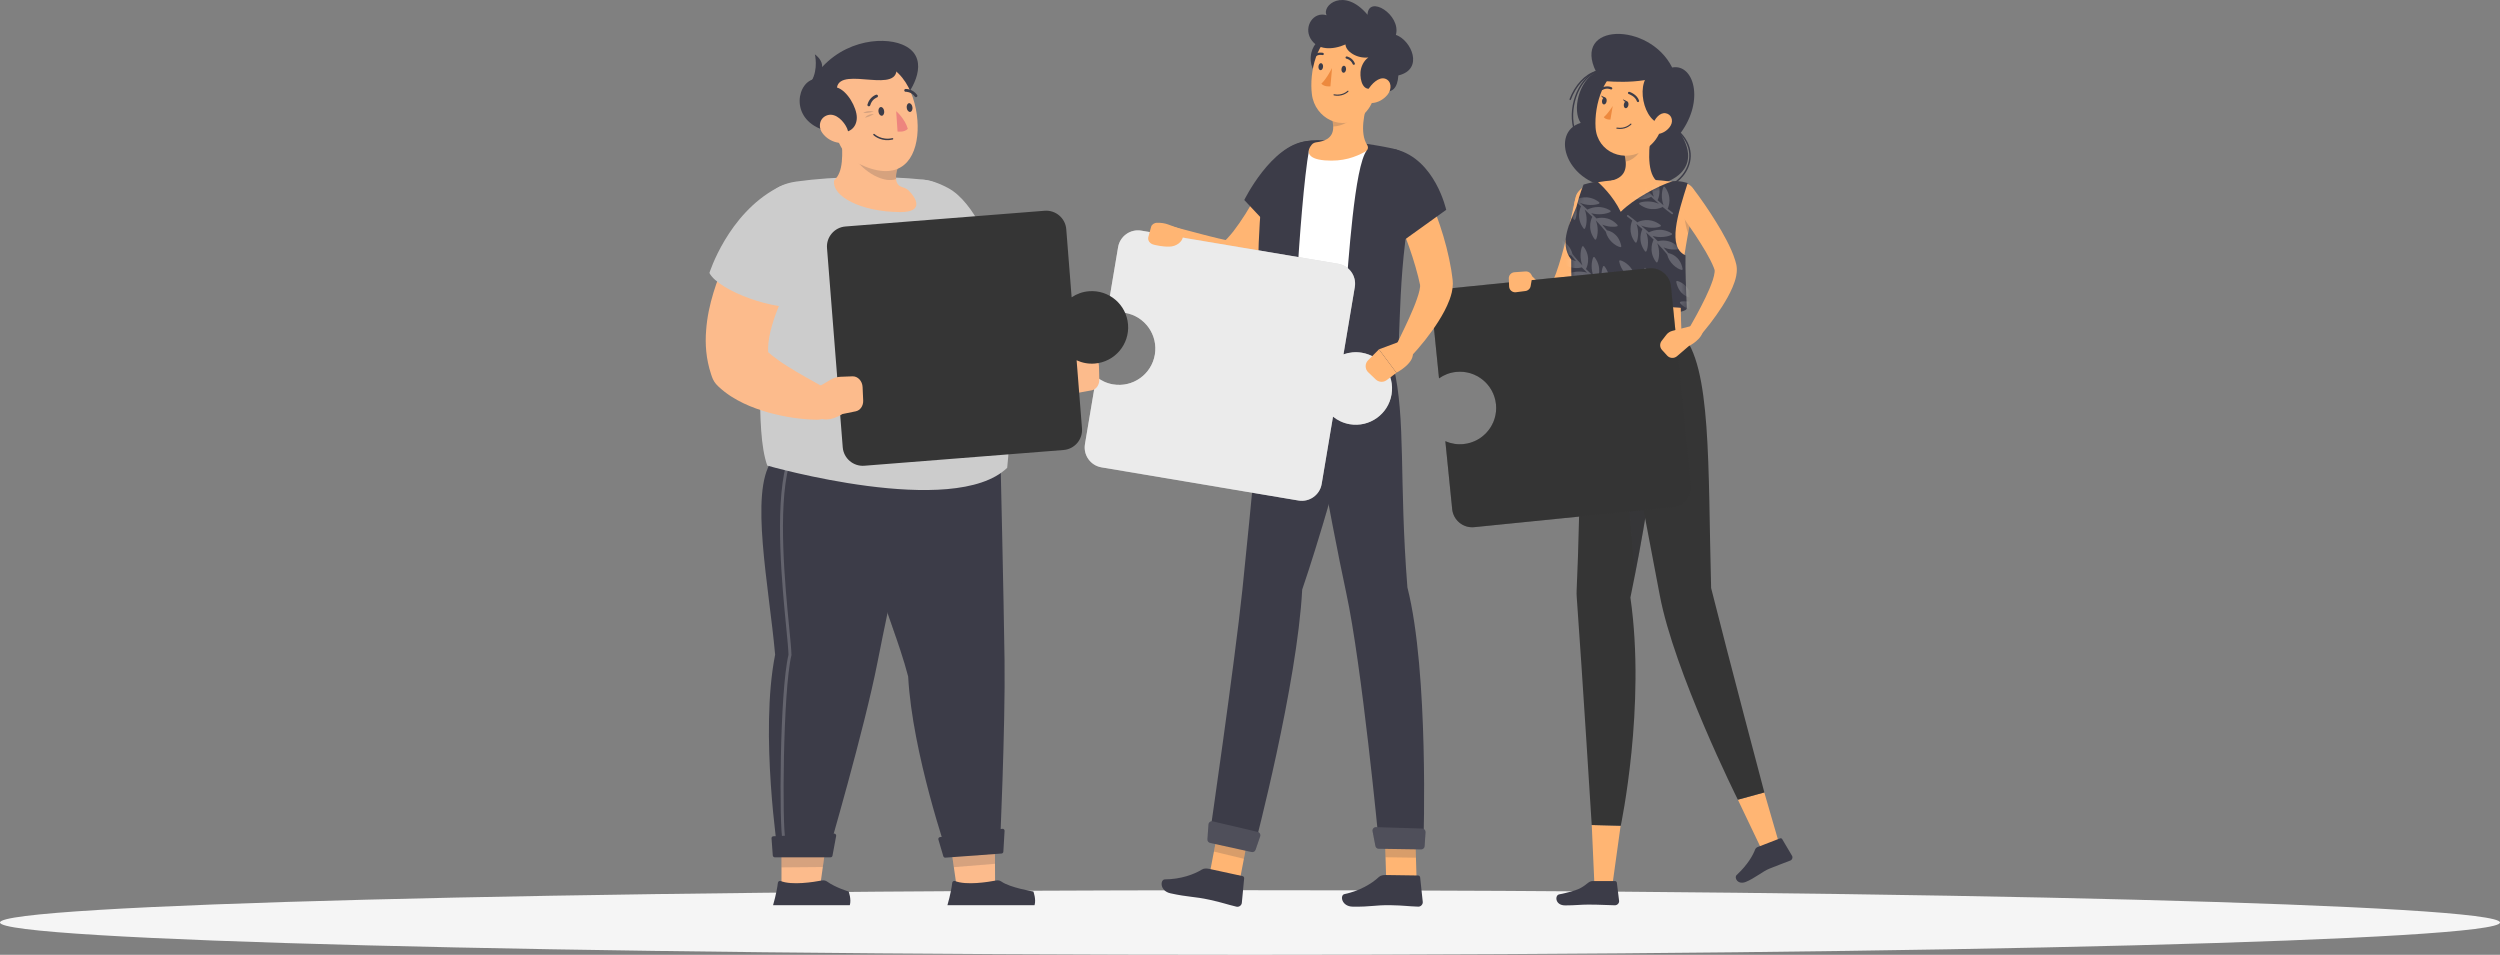 <svg width="542" height="207" viewBox="0 0 542 207" fill="none" xmlns="http://www.w3.org/2000/svg">
<rect x="0" y="0" width="542" height="207" fill="#808080" stroke="none"/>
<path d="M271 207C420.669 207 542 203.866 542 200C542 196.134 420.669 193 271 193C121.331 193 0 196.134 0 200C0 203.866 121.331 207 271 207Z" fill="#F5F5F5"/>
<g style="mix-blend-mode:luminosity">
<path d="M346.024 15.565C342.177 17.675 340.852 23.954 342.691 26.65C335.995 28.663 339.468 40.14 350.418 40.79C361.367 41.446 369.679 37.438 364.313 28.901C369.627 21.741 367.176 13.745 362.525 14.633C357.513 4.629 340.774 4.925 346.03 15.565H346.024Z" fill="#3C3C48"/>
<path d="M357.642 41.569C356.072 41.569 354.438 41.163 352.855 40.23C352.778 40.185 352.753 40.089 352.798 40.012C352.843 39.934 352.939 39.909 353.016 39.954C357.429 42.572 362.325 40.867 364.686 37.934C366.436 35.759 367.227 32.266 364.191 29.011C364.133 28.947 364.133 28.844 364.197 28.786C364.261 28.728 364.364 28.728 364.422 28.792C367.607 32.202 366.777 35.856 364.937 38.133C363.335 40.121 360.607 41.569 357.635 41.569H357.642Z" fill="#3C3C48"/>
<path d="M341.475 28.779C341.411 28.779 341.347 28.741 341.321 28.67C339.61 23.768 341.9 17.187 345.947 15.392C346.03 15.353 346.12 15.392 346.159 15.476C346.197 15.559 346.159 15.649 346.075 15.688C342.164 17.425 339.964 23.806 341.623 28.567C341.656 28.651 341.611 28.741 341.527 28.773C341.508 28.773 341.495 28.779 341.475 28.779Z" fill="#3C3C48"/>
<path d="M340.426 21.702C340.426 21.702 340.387 21.702 340.368 21.689C340.284 21.657 340.246 21.567 340.272 21.483C341.43 18.421 343.61 16.079 345.965 15.385C346.049 15.359 346.139 15.41 346.164 15.494C346.19 15.578 346.139 15.668 346.055 15.693C343.797 16.362 341.693 18.62 340.567 21.593C340.542 21.657 340.484 21.695 340.42 21.695L340.426 21.702Z" fill="#3C3C48"/>
<path d="M349.434 192.824L345.716 192.831L345.092 178.864L351.351 179.019L349.434 192.824Z" fill="#FFB573"/>
<path d="M342.968 72.306C342.968 72.306 342.64 111.065 341.816 127.94C341.79 128.441 341.797 128.943 341.836 129.445C343.058 146.358 345.084 178.864 345.084 178.864L351.382 179.025C351.382 179.025 356.87 153.067 353.473 129.554C358.935 102.96 361.875 79.234 356.928 72.306H342.968Z" fill="#353535"/>
<path opacity="0.2" d="M353.518 87.7C351.607 94.172 353.466 114.977 354.463 124.575C355.821 117.64 356.979 110.969 357.834 104.819L353.518 87.7Z" fill="#3C3C48"/>
<path d="M345.297 191.017H350.122C350.347 191.017 350.515 191.158 350.534 191.37L351.023 195.327C351.068 195.816 350.618 196.272 350.103 196.266C347.98 196.234 346.957 196.112 344.274 196.118C342.621 196.118 341.624 196.285 339.34 196.292C337.108 196.292 337.056 194.105 338.015 193.905C342.319 193.011 342.872 192.516 344.371 191.345C344.641 191.132 344.969 191.017 345.297 191.017Z" fill="#3C3C48"/>
<path d="M346.885 43.781C346.647 45.106 346.377 46.374 346.088 47.66C345.804 48.941 345.502 50.227 345.168 51.501C344.492 54.049 343.784 56.603 342.858 59.144C342.388 60.417 341.9 61.691 341.243 62.991C340.922 63.64 340.549 64.297 340.06 64.991C339.931 65.165 339.815 65.332 339.654 65.525C339.494 65.712 339.371 65.879 339.12 66.091C338.696 66.49 338.091 66.896 337.383 67.102C336.682 67.32 335.904 67.327 335.286 67.185C334.662 67.044 334.167 66.806 333.742 66.548C332.912 66.021 332.34 65.435 331.851 64.843C330.88 63.64 330.243 62.431 329.696 61.074C329.419 60.385 329.76 59.6 330.449 59.324C330.97 59.118 331.542 59.253 331.909 59.633L331.986 59.716C332.809 60.553 333.729 61.434 334.585 62.064C335.016 62.373 335.447 62.63 335.762 62.714C335.917 62.753 336.02 62.753 336.039 62.727C336.058 62.701 335.949 62.656 335.852 62.663C335.756 62.663 335.704 62.701 335.73 62.637C335.724 62.637 335.794 62.54 335.839 62.483C335.885 62.431 335.949 62.322 336.007 62.232C336.238 61.852 336.489 61.37 336.708 60.849C337.165 59.806 337.576 58.655 337.943 57.477C338.677 55.117 339.346 52.672 339.925 50.202C340.51 47.738 341.076 45.222 341.591 42.771V42.758C341.9 41.304 343.328 40.372 344.782 40.674C346.21 40.976 347.136 42.36 346.879 43.788L346.885 43.781Z" fill="#FFB573"/>
<path d="M341.037 67.043C341.05 68.626 365.702 68.934 365.702 66.844L353.099 63.627L341.037 67.043Z" fill="#3C3C48"/>
<path d="M345.566 39.631C352.122 38.512 358.664 38.647 365.194 39.824C366.802 40.075 367.857 41.632 367.503 43.221C364.017 58.834 364.216 64.084 364.557 72.305H342.974C341.893 58.59 341.327 50.761 341.179 46.316C341.07 42.925 342.215 40.127 345.573 39.631H345.566Z" fill="#FFB573"/>
<path opacity="0.2" d="M365.131 44.167C364.906 45.563 365.311 48.825 365.98 50.6C366.257 49.114 366.578 47.519 366.945 45.775L365.131 44.167Z" fill="#3C3C48"/>
<path d="M358.111 28.226C357.5 31.352 356.889 37.078 359.076 39.162C359.076 39.162 358.221 42.334 352.412 42.334C346.024 42.334 349.362 39.162 349.362 39.162C352.849 38.332 352.759 35.746 352.148 33.314L358.111 28.226Z" fill="#FFB573"/>
<path opacity="0.2" d="M355.68 30.304L352.148 33.314C352.296 33.887 352.406 34.472 352.451 35.038C353.782 34.846 355.609 33.385 355.751 31.989C355.822 31.294 355.79 30.625 355.68 30.304Z" fill="#3C3C48"/>
<path d="M361.482 22.815C360.292 27.904 359.893 30.085 356.85 32.285C352.27 35.592 346.274 33.012 345.921 27.672C345.605 22.86 347.606 15.346 352.991 14.156C358.291 12.986 362.679 17.727 361.482 22.815Z" fill="#FFB573"/>
<path d="M359.54 15.16C354.155 15.758 355.789 25.807 359.842 26.785C364.596 24.462 367.523 15.636 359.54 15.16Z" fill="#3C3C48"/>
<path d="M385.928 183.618L382.204 184.757L376.768 173.37L382.5 171.801L385.928 183.618Z" fill="#FFB573"/>
<path d="M381.129 183.612L385.915 181.759C386.089 181.695 386.282 181.759 386.379 181.92L388.514 185.535C388.733 185.908 388.553 186.417 388.148 186.565C386.469 187.182 385.658 187.536 383.554 188.347C382.261 188.848 380.248 190.521 378.459 191.209C376.709 191.885 375.905 190.264 376.51 189.704C378.948 187.42 380.016 185.452 380.524 184.146C380.627 183.888 380.872 183.702 381.129 183.605V183.612Z" fill="#3C3C48"/>
<path d="M348.893 72.306C348.893 72.306 356.825 112.88 359.817 128.943C362.93 145.65 376.768 173.377 376.768 173.377L382.513 171.801C382.513 171.801 374.645 142.17 370.972 127.483C370.258 100.888 371.107 79.234 364.551 72.306H348.887H348.893Z" fill="#353535"/>
<path d="M353.043 22.784C352.972 23.202 352.689 23.504 352.419 23.459C352.142 23.414 351.981 23.035 352.052 22.616C352.123 22.198 352.406 21.896 352.676 21.941C352.952 21.986 353.113 22.366 353.043 22.784Z" fill="#3C3C48"/>
<path d="M348.314 21.973C348.243 22.391 347.96 22.694 347.69 22.649C347.413 22.604 347.253 22.224 347.323 21.806C347.394 21.388 347.677 21.085 347.947 21.13C348.224 21.175 348.385 21.555 348.314 21.973Z" fill="#3C3C48"/>
<path d="M348.064 21.175L347.105 20.712C347.105 20.712 347.485 21.587 348.064 21.175Z" fill="#3C3C48"/>
<path d="M349.639 22.977C349.639 22.977 348.622 24.656 347.689 25.395C348.153 26.007 349.137 25.929 349.137 25.929L349.639 22.977Z" fill="#ED893E"/>
<path d="M351.145 27.962C350.946 27.962 350.74 27.943 350.521 27.904C350.45 27.892 350.405 27.827 350.418 27.763C350.431 27.692 350.502 27.647 350.56 27.66C352.406 27.975 353.474 26.837 353.487 26.824C353.532 26.772 353.609 26.772 353.661 26.817C353.712 26.862 353.712 26.946 353.667 26.991C353.622 27.036 352.728 27.988 351.139 27.962H351.145Z" fill="#3C3C48"/>
<path d="M362.215 27.196C361.681 28.135 360.755 28.746 359.893 28.965C358.593 29.3 357.976 28.129 358.362 26.919C358.709 25.832 359.803 24.346 361.089 24.546C362.363 24.745 362.826 26.115 362.215 27.189V27.196Z" fill="#FFB573"/>
<path d="M355.107 22.14C355.004 22.14 354.908 22.069 354.875 21.966C354.534 20.866 353.126 20.39 353.113 20.39C352.984 20.345 352.913 20.204 352.952 20.075C352.997 19.947 353.132 19.869 353.267 19.914C353.338 19.934 354.94 20.474 355.351 21.819C355.39 21.947 355.319 22.089 355.184 22.127C355.158 22.134 355.133 22.14 355.107 22.14Z" fill="#3C3C48"/>
<path d="M347.26 19.547C347.176 19.547 347.093 19.502 347.048 19.425C346.977 19.303 347.022 19.155 347.138 19.084C348.334 18.395 349.37 18.91 349.408 18.929C349.531 18.994 349.582 19.142 349.518 19.264C349.454 19.386 349.306 19.438 349.183 19.373C349.151 19.354 348.341 18.968 347.388 19.515C347.35 19.541 347.305 19.547 347.26 19.547Z" fill="#3C3C48"/>
<path d="M366.958 40.718C368.791 43.118 370.451 45.543 372.034 48.104C372.825 49.377 373.591 50.677 374.298 52.047C375.006 53.424 375.688 54.807 376.202 56.499C376.267 56.705 376.325 56.943 376.383 57.161L376.428 57.348L376.479 57.618C376.505 57.792 376.524 57.966 376.537 58.127C376.569 58.77 376.505 59.31 376.415 59.793C376.222 60.758 375.919 61.562 375.598 62.321C374.954 63.833 374.17 65.158 373.359 66.451C371.712 69.018 369.892 71.353 367.884 73.592C367.389 74.145 366.546 74.19 365.993 73.695C365.511 73.264 365.414 72.569 365.723 72.028L365.742 71.996C367.164 69.52 368.573 66.972 369.782 64.45C370.393 63.196 370.934 61.909 371.339 60.7C371.532 60.095 371.68 59.497 371.725 59.027C371.751 58.795 371.744 58.603 371.725 58.519C371.725 58.5 371.712 58.487 371.712 58.48L371.686 58.41C371.641 58.281 371.609 58.165 371.551 58.024C371.133 56.943 370.471 55.721 369.789 54.537C369.081 53.347 368.335 52.157 367.556 50.966C365.987 48.612 364.314 46.245 362.667 43.954L362.641 43.922C361.773 42.713 362.05 41.034 363.253 40.165C364.436 39.309 366.083 39.567 366.964 40.712L366.958 40.718Z" fill="#FFB573"/>
<path d="M352.798 21.986L351.84 21.523C351.84 21.523 352.219 22.397 352.798 21.986Z" fill="#3C3C48"/>
<path d="M341.784 44.779C342.478 41.986 343.315 40.012 343.315 40.012C343.315 40.012 345.007 39.503 346.338 39.375C346.943 39.922 349.645 42.34 351.375 45.924C354.135 43.138 359.417 40.314 362.633 39.285C364.261 39.124 365.882 39.69 365.882 39.69C363.688 46.612 361.45 53.573 365.419 55.361C365.355 58.648 365.541 62.721 365.702 66.851C361.952 66.439 347.078 65.725 341.037 67.05C340.729 62.869 340.613 59.305 340.638 56.275C337.795 52.685 340.613 47.809 341.784 44.785V44.779Z" fill="#3C3C48"/>
<mask id="mask0_3703_70501" style="mask-type:luminance" maskUnits="userSpaceOnUse" x="339" y="39" width="27" height="29">
<path d="M341.784 44.779C342.478 41.986 343.315 40.012 343.315 40.012C343.315 40.012 345.007 39.503 346.338 39.375C346.943 39.922 349.645 42.34 351.375 45.924C354.135 43.138 359.417 40.314 362.633 39.285C364.261 39.124 365.882 39.69 365.882 39.69C363.688 46.612 361.45 53.573 365.419 55.361C365.355 58.648 365.541 62.721 365.702 66.851C361.952 66.439 347.078 65.725 341.037 67.05C340.729 62.869 340.613 59.305 340.638 56.275C337.795 52.685 340.613 47.809 341.784 44.785V44.779Z" fill="white"/>
</mask>
<g mask="url(#mask0_3703_70501)">
<g opacity="0.2">
<path d="M347.696 57.651C347.625 57.658 347.567 57.703 347.541 57.767C347.155 58.623 347.033 60.321 347.58 61.717C347.136 61.35 346.699 60.977 346.281 60.604C346.467 60.231 347.419 58.05 345.727 55.792C345.689 55.74 345.618 55.708 345.554 55.715C345.483 55.721 345.425 55.766 345.399 55.831C345.007 56.712 344.885 58.475 345.483 59.89C344.904 59.362 344.357 58.835 343.842 58.327C343.855 58.301 345.174 55.927 343.321 53.457C343.283 53.405 343.212 53.373 343.148 53.38C343.077 53.386 343.019 53.431 342.993 53.495C342.601 54.377 342.479 56.139 343.077 57.555C342.196 56.641 341.462 55.798 340.915 55.104C340.504 53.277 338.812 51.964 337.776 51.752C337.712 51.739 337.647 51.758 337.602 51.803C337.557 51.842 337.538 51.913 337.551 51.977C338.13 54.827 340.227 55.316 340.652 55.393C340.947 55.773 341.301 56.191 341.707 56.648C340.555 56.146 339.243 56.062 338.484 56.262C338.419 56.281 338.368 56.332 338.348 56.397C338.329 56.461 338.348 56.532 338.394 56.583C340.233 58.59 342.427 58.114 342.929 57.966C343.289 58.34 343.675 58.725 344.08 59.118C342.594 58.661 340.819 58.919 339.963 59.362C339.899 59.395 339.86 59.459 339.86 59.53C339.86 59.6 339.892 59.665 339.957 59.703C342.337 61.132 344.441 60.121 344.885 59.883C345.425 60.385 345.998 60.9 346.589 61.408C345.168 60.726 343.321 60.791 342.401 61.164C342.337 61.189 342.292 61.247 342.286 61.318C342.279 61.389 342.305 61.453 342.356 61.498C344.795 63.396 347.226 62.161 347.252 62.148C347.271 62.142 347.284 62.129 347.297 62.116C347.316 62.096 347.329 62.071 347.342 62.045C347.58 62.244 347.825 62.444 348.069 62.637C348.069 62.637 348.069 62.643 348.075 62.65C348.095 62.682 348.127 62.701 348.159 62.714C348.545 63.023 348.937 63.325 349.336 63.621C349.414 63.679 349.523 63.673 349.587 63.602C349.587 63.595 349.6 63.589 349.607 63.583C349.671 63.499 349.652 63.377 349.568 63.312C349.201 63.036 348.835 62.753 348.474 62.47C348.732 61.897 349.452 59.864 347.876 57.761C347.837 57.709 347.767 57.677 347.702 57.683L347.696 57.651Z" fill="white"/>
<path d="M341.353 47.68C341.424 47.673 341.482 47.629 341.508 47.564C341.894 46.709 342.016 45.01 341.469 43.614C341.913 43.981 342.35 44.354 342.769 44.727C342.582 45.1 341.63 47.281 343.322 49.539C343.36 49.591 343.431 49.623 343.495 49.616C343.566 49.61 343.624 49.565 343.65 49.501C344.042 48.619 344.165 46.856 343.566 45.441C344.145 45.969 344.692 46.496 345.207 47.005C345.194 47.03 343.875 49.404 345.728 51.874C345.766 51.926 345.837 51.958 345.901 51.952C345.972 51.945 346.03 51.9 346.056 51.836C346.448 50.954 346.571 49.192 345.972 47.776C346.854 48.69 347.587 49.533 348.134 50.227C348.545 52.054 350.237 53.367 351.273 53.579C351.337 53.592 351.402 53.573 351.447 53.528C351.492 53.489 351.511 53.418 351.498 53.354C350.919 50.504 348.822 50.009 348.398 49.938C348.102 49.558 347.748 49.14 347.343 48.684C348.494 49.185 349.806 49.269 350.565 49.069C350.63 49.05 350.681 49.005 350.701 48.934C350.72 48.87 350.701 48.799 350.656 48.748C348.816 46.741 346.622 47.217 346.12 47.365C345.76 46.992 345.374 46.606 344.969 46.213C346.455 46.67 348.23 46.413 349.086 45.969C349.15 45.937 349.189 45.872 349.189 45.801C349.189 45.731 349.157 45.666 349.092 45.628C346.712 44.2 344.608 45.21 344.165 45.448C343.624 44.946 343.052 44.431 342.46 43.923C343.881 44.605 345.728 44.541 346.648 44.167C346.712 44.142 346.757 44.084 346.764 44.013C346.77 43.942 346.744 43.878 346.693 43.833C344.255 41.935 341.823 43.17 341.797 43.183C341.778 43.19 341.765 43.203 341.752 43.215C341.733 43.235 341.72 43.26 341.707 43.286C341.469 43.087 341.225 42.887 340.98 42.694C340.98 42.694 340.98 42.688 340.974 42.681C340.954 42.649 340.922 42.63 340.89 42.617C340.504 42.308 340.112 42.006 339.713 41.71C339.636 41.652 339.526 41.658 339.462 41.729C339.462 41.736 339.449 41.742 339.443 41.749C339.378 41.832 339.398 41.954 339.481 42.019C339.848 42.295 340.215 42.578 340.575 42.861C340.317 43.434 339.597 45.467 341.173 47.571C341.212 47.622 341.282 47.654 341.347 47.648L341.353 47.68Z" fill="white"/>
<path d="M361.186 62.347C361.115 62.353 361.057 62.398 361.032 62.463C360.646 63.319 360.523 65.017 361.07 66.413C360.626 66.046 360.189 65.673 359.771 65.3C359.957 64.927 360.909 62.746 359.218 60.488C359.179 60.436 359.108 60.404 359.044 60.411C358.973 60.417 358.915 60.462 358.889 60.52C358.497 61.401 358.375 63.164 358.973 64.579C358.394 64.052 357.847 63.524 357.333 63.016C357.346 62.99 358.664 60.617 356.812 58.146C356.773 58.095 356.702 58.063 356.638 58.069C356.567 58.075 356.509 58.12 356.483 58.185C356.091 59.066 355.969 60.829 356.567 62.244C355.686 61.331 354.952 60.488 354.406 59.793C353.994 57.966 352.302 56.654 351.266 56.441C351.202 56.428 351.138 56.448 351.092 56.493C351.047 56.532 351.028 56.602 351.041 56.667C351.62 59.517 353.717 60.005 354.142 60.083C354.438 60.462 354.792 60.88 355.197 61.337C354.045 60.835 352.733 60.752 351.974 60.951C351.909 60.97 351.858 61.022 351.839 61.086C351.819 61.151 351.839 61.221 351.884 61.273C353.724 63.28 355.917 62.804 356.419 62.656C356.779 63.029 357.165 63.415 357.571 63.807C356.085 63.351 354.309 63.608 353.453 64.052C353.389 64.084 353.351 64.148 353.351 64.219C353.351 64.29 353.383 64.354 353.447 64.393C355.827 65.821 357.931 64.811 358.375 64.573C358.915 65.075 359.488 65.589 360.08 66.098C358.658 65.416 356.812 65.48 355.892 65.853C355.827 65.879 355.782 65.937 355.776 66.007C355.769 66.078 355.795 66.143 355.847 66.188C358.285 68.085 360.716 66.85 360.742 66.837C360.762 66.831 360.774 66.818 360.787 66.805C360.807 66.786 360.819 66.76 360.832 66.734C361.07 66.934 361.315 67.133 361.559 67.326C361.559 67.326 361.559 67.333 361.566 67.339C361.585 67.371 361.617 67.391 361.649 67.403C362.035 67.712 362.428 68.015 362.827 68.311C362.904 68.368 363.013 68.362 363.077 68.291C363.077 68.291 363.09 68.278 363.097 68.272C363.161 68.188 363.142 68.066 363.058 68.002C362.691 67.725 362.325 67.442 361.965 67.159C362.222 66.587 362.942 64.554 361.366 62.45C361.328 62.398 361.257 62.366 361.193 62.373L361.186 62.347Z" fill="white"/>
<path d="M373.557 66.812C373.486 66.819 373.429 66.864 373.403 66.928C373.017 67.783 372.895 69.482 373.441 70.878C372.998 70.511 372.56 70.138 372.142 69.765C372.328 69.392 373.281 67.211 371.589 64.953C371.55 64.901 371.479 64.869 371.415 64.876C371.344 64.882 371.286 64.927 371.261 64.992C370.868 65.873 370.746 67.635 371.344 69.051C370.765 68.523 370.218 67.996 369.704 67.487C369.717 67.462 371.035 65.088 369.183 62.618C369.144 62.566 369.073 62.534 369.009 62.54C368.938 62.547 368.88 62.592 368.855 62.656C368.462 63.538 368.34 65.3 368.938 66.716C368.057 65.802 367.323 64.959 366.777 64.264C366.365 62.438 364.673 61.125 363.637 60.913C363.573 60.9 363.509 60.913 363.464 60.964C363.419 61.003 363.399 61.074 363.412 61.138C363.991 63.988 366.088 64.483 366.513 64.554C366.809 64.934 367.163 65.352 367.568 65.808C366.416 65.307 365.104 65.223 364.345 65.422C364.281 65.442 364.229 65.487 364.21 65.558C364.191 65.622 364.21 65.693 364.255 65.744C366.095 67.751 368.288 67.275 368.79 67.127C369.15 67.5 369.536 67.886 369.942 68.279C368.456 67.822 366.68 68.079 365.825 68.523C365.76 68.555 365.722 68.62 365.722 68.691C365.722 68.761 365.754 68.826 365.818 68.864C368.198 70.292 370.302 69.282 370.746 69.044C371.286 69.546 371.859 70.061 372.451 70.569C371.029 69.887 369.183 69.951 368.263 70.325C368.198 70.35 368.153 70.408 368.147 70.479C368.14 70.55 368.166 70.614 368.218 70.659C370.656 72.557 373.088 71.322 373.113 71.309C373.133 71.302 373.145 71.29 373.158 71.277C373.178 71.257 373.191 71.232 373.203 71.206C373.441 71.405 373.686 71.605 373.93 71.798C373.93 71.798 373.93 71.804 373.937 71.811C373.956 71.843 373.988 71.862 374.02 71.875C374.406 72.184 374.799 72.486 375.198 72.782C375.275 72.84 375.384 72.834 375.449 72.763C375.449 72.763 375.461 72.75 375.468 72.743C375.532 72.66 375.513 72.538 375.429 72.473C375.063 72.197 374.696 71.913 374.336 71.63C374.593 71.058 375.313 69.025 373.737 66.921C373.699 66.87 373.628 66.838 373.564 66.844L373.557 66.812Z" fill="white"/>
<path d="M345.27 67.513C345.199 67.52 345.141 67.565 345.116 67.629C344.73 68.485 344.607 70.183 345.154 71.579C344.71 71.212 344.273 70.839 343.855 70.466C344.041 70.093 344.993 67.912 343.302 65.654C343.263 65.603 343.192 65.57 343.128 65.577C343.057 65.583 342.999 65.628 342.973 65.693C342.581 66.574 342.459 68.337 343.057 69.752C342.478 69.224 341.931 68.697 341.417 68.189C341.429 68.163 342.748 65.789 340.896 63.319C340.857 63.267 340.786 63.235 340.722 63.242C340.651 63.248 340.593 63.293 340.567 63.357C340.175 64.239 340.053 66.001 340.651 67.417C339.77 66.503 339.036 65.66 338.49 64.966C338.078 63.139 336.386 61.826 335.35 61.614C335.286 61.601 335.222 61.614 335.176 61.666C335.131 61.704 335.112 61.775 335.125 61.839C335.704 64.689 337.801 65.184 338.226 65.255C338.522 65.635 338.876 66.053 339.281 66.51C338.129 66.008 336.817 65.924 336.058 66.124C335.993 66.143 335.942 66.188 335.923 66.259C335.903 66.323 335.923 66.394 335.968 66.445C337.808 68.453 340.001 67.976 340.503 67.828C340.863 68.202 341.249 68.588 341.655 68.98C340.169 68.523 338.393 68.781 337.537 69.224C337.473 69.257 337.435 69.321 337.435 69.392C337.435 69.463 337.467 69.527 337.531 69.565C339.911 70.994 342.015 69.984 342.459 69.746C342.999 70.247 343.572 70.762 344.164 71.27C342.742 70.588 340.896 70.653 339.976 71.026C339.911 71.052 339.866 71.109 339.86 71.18C339.853 71.251 339.879 71.315 339.931 71.36C342.369 73.258 344.8 72.023 344.826 72.01C344.846 72.004 344.858 71.991 344.871 71.978C344.891 71.959 344.903 71.933 344.916 71.907C345.154 72.106 345.399 72.306 345.643 72.499C345.643 72.499 345.643 72.505 345.65 72.512C345.669 72.544 345.701 72.563 345.733 72.576C346.119 72.885 346.512 73.187 346.911 73.483C346.988 73.541 347.097 73.535 347.161 73.464C347.168 73.464 347.174 73.451 347.181 73.445C347.245 73.361 347.226 73.239 347.142 73.174C346.775 72.898 346.409 72.615 346.049 72.332C346.306 71.759 347.026 69.726 345.45 67.623C345.412 67.571 345.341 67.539 345.277 67.545L345.27 67.513Z" fill="white"/>
<path d="M360.774 40.442C360.703 40.449 360.645 40.494 360.62 40.558C360.234 41.414 360.111 43.112 360.658 44.508C360.214 44.141 359.777 43.768 359.359 43.395C359.545 43.022 360.497 40.841 358.805 38.583C358.767 38.532 358.696 38.499 358.632 38.506C358.561 38.512 358.503 38.557 358.477 38.622C358.085 39.503 357.963 41.266 358.561 42.681C357.982 42.153 357.435 41.626 356.921 41.118C356.933 41.092 358.252 38.718 356.399 36.248C356.361 36.196 356.29 36.164 356.226 36.171C356.155 36.177 356.097 36.222 356.071 36.286C355.679 37.168 355.557 38.93 356.155 40.346C355.274 39.432 354.54 38.589 353.993 37.895C353.582 36.068 351.89 34.755 350.854 34.543C350.79 34.53 350.725 34.549 350.68 34.594C350.635 34.633 350.616 34.704 350.629 34.768C351.208 37.618 353.305 38.107 353.73 38.184C354.026 38.564 354.379 38.982 354.785 39.439C353.633 38.937 352.321 38.853 351.562 39.053C351.497 39.072 351.446 39.123 351.427 39.188C351.407 39.252 351.427 39.323 351.472 39.374C353.312 41.381 355.505 40.905 356.007 40.757C356.367 41.13 356.753 41.517 357.159 41.909C355.673 41.452 353.897 41.709 353.041 42.153C352.977 42.186 352.938 42.25 352.938 42.321C352.938 42.391 352.971 42.456 353.035 42.494C355.415 43.922 357.525 42.913 357.963 42.675C358.503 43.176 359.076 43.691 359.667 44.199C358.246 43.517 356.399 43.582 355.48 43.955C355.415 43.98 355.37 44.038 355.364 44.109C355.357 44.18 355.383 44.244 355.434 44.289C357.873 46.187 360.304 44.952 360.33 44.939C360.349 44.932 360.362 44.92 360.375 44.907C360.394 44.888 360.407 44.862 360.42 44.836C360.658 45.035 360.903 45.235 361.147 45.428C361.147 45.428 361.147 45.434 361.154 45.441C361.173 45.473 361.205 45.492 361.237 45.505C361.623 45.814 362.016 46.116 362.414 46.412C362.492 46.47 362.601 46.464 362.665 46.393C362.665 46.386 362.678 46.38 362.685 46.373C362.749 46.29 362.73 46.168 362.646 46.103C362.279 45.827 361.913 45.544 361.552 45.261C361.81 44.688 362.53 42.655 360.954 40.551C360.916 40.5 360.845 40.468 360.78 40.474L360.774 40.442Z" fill="white"/>
<path d="M354.662 52.614C354.733 52.608 354.791 52.562 354.816 52.498C355.202 51.642 355.324 49.944 354.778 48.548C355.222 48.915 355.659 49.288 356.077 49.661C355.891 50.034 354.938 52.215 356.63 54.473C356.669 54.525 356.74 54.557 356.804 54.55C356.875 54.544 356.933 54.499 356.958 54.441C357.351 53.56 357.473 51.797 356.875 50.382C357.454 50.909 358.001 51.437 358.515 51.945C358.502 51.971 357.184 54.344 359.036 56.815C359.075 56.866 359.146 56.898 359.21 56.892C359.281 56.886 359.339 56.84 359.364 56.776C359.757 55.895 359.879 54.132 359.281 52.717C360.162 53.63 360.896 54.473 361.442 55.168C361.854 56.995 363.546 58.307 364.582 58.52C364.646 58.532 364.71 58.52 364.755 58.468C364.8 58.429 364.82 58.359 364.807 58.294C364.228 55.444 362.131 54.956 361.706 54.878C361.41 54.499 361.056 54.081 360.651 53.624C361.803 54.126 363.115 54.209 363.874 54.01C363.938 53.991 363.99 53.946 364.009 53.875C364.028 53.81 364.009 53.74 363.964 53.688C362.124 51.681 359.931 52.157 359.429 52.305C359.069 51.932 358.683 51.546 358.277 51.154C359.763 51.61 361.539 51.353 362.394 50.909C362.459 50.877 362.497 50.813 362.497 50.742C362.497 50.671 362.465 50.607 362.401 50.568C360.021 49.14 357.917 50.15 357.473 50.388C356.933 49.886 356.36 49.372 355.768 48.863C357.19 49.545 359.036 49.481 359.956 49.108C360.021 49.082 360.066 49.024 360.072 48.953C360.079 48.883 360.053 48.818 360.001 48.773C357.563 46.876 355.131 48.111 355.106 48.124C355.086 48.13 355.074 48.143 355.061 48.156C355.041 48.175 355.029 48.201 355.016 48.227C354.778 48.027 354.533 47.828 354.289 47.635C354.289 47.635 354.289 47.628 354.282 47.622C354.263 47.59 354.231 47.57 354.199 47.557C353.813 47.249 353.42 46.946 353.021 46.65C352.944 46.593 352.835 46.599 352.77 46.67C352.77 46.67 352.758 46.683 352.751 46.689C352.687 46.773 352.706 46.895 352.79 46.959C353.156 47.236 353.523 47.519 353.883 47.802C353.626 48.374 352.906 50.407 354.482 52.511C354.52 52.562 354.591 52.595 354.655 52.588L354.662 52.614Z" fill="white"/>
</g>
</g>
<path d="M357.488 58.172L314.392 62.514C312.005 62.752 310.249 64.901 310.493 67.287L311.979 82.026C313.047 81.267 314.321 80.765 315.717 80.63C320.04 80.192 323.894 83.344 324.331 87.661C324.769 91.978 321.616 95.838 317.293 96.275C315.897 96.417 314.553 96.179 313.35 95.651L314.836 110.389C315.074 112.776 317.222 114.532 319.609 114.288L362.705 109.946C365.092 109.708 366.848 107.559 366.603 105.172L362.261 62.077C362.023 59.69 359.874 57.934 357.488 58.178V58.172Z" fill="#353535"/>
<path opacity="0.3" d="M357.488 58.172L314.392 62.514C312.005 62.752 310.249 64.901 310.493 67.287L311.979 82.026C313.047 81.267 314.321 80.765 315.717 80.63C320.04 80.192 323.894 83.344 324.331 87.661C324.769 91.978 321.616 95.838 317.293 96.275C315.897 96.417 314.553 96.179 313.35 95.651L314.836 110.389C315.074 112.776 317.222 114.532 319.609 114.288L362.705 109.946C365.092 109.708 366.848 107.559 366.603 105.172L362.261 62.077C362.023 59.69 359.874 57.934 357.488 58.178V58.172Z" fill="#353535"/>
<path d="M369.26 71.392L367.265 70.523L362.582 71.726C362.042 71.862 361.566 72.177 361.231 72.621L360.24 73.907C359.79 74.493 359.822 75.323 360.324 75.869L361.443 77.098C362.003 77.709 362.942 77.767 363.573 77.227L366.114 75.046C366.114 75.046 369.163 73.579 369.26 71.392Z" fill="#FFB573"/>
<path d="M328.648 63.357L330.719 63.093C331.292 63.023 331.749 62.585 331.845 62.019L332.128 60.372C332.27 59.536 331.594 58.783 330.745 58.848L328.326 59.021C327.625 59.073 327.085 59.671 327.11 60.372L327.175 62.103C327.2 62.868 327.882 63.454 328.648 63.357Z" fill="#FFB573"/>
<path d="M360.885 16.073C355.777 18.647 346.803 17.47 346.803 17.47C346.803 17.47 351.808 9.287 360.885 16.073Z" fill="#3C3C48"/>
<path d="M271 179.301L268.433 192.663L261.936 191.087L264.502 177.731L271 179.301Z" fill="#FFB573"/>
<path d="M262.141 188.365L269.365 189.935C269.604 189.987 269.758 190.193 269.732 190.431L269.23 195.738C269.179 196.291 268.613 196.696 268.066 196.568C265.795 196.027 265.113 195.699 262.244 195.069C258.886 194.335 257.696 194.535 253.765 193.673C251.385 193.152 251.494 190.656 252.556 190.649C255.927 190.63 258.854 189.588 260.591 188.507C261.047 188.224 261.633 188.263 262.128 188.372L262.141 188.365Z" fill="#3C3C48"/>
<path opacity="0.2" d="M271.007 179.308L269.682 186.191L263.178 184.621L264.503 177.731L271.007 179.308Z" fill="#3C3C48"/>
<path d="M282.309 127.843C289.933 105.417 295.974 78.97 295.974 78.97L274.229 77.6C274.229 77.6 271.026 111.94 269.36 127.765C267.623 144.221 262.219 181.379 262.219 181.379L272.029 183.367C272.029 183.367 281.235 148.364 282.316 127.849L282.309 127.843Z" fill="#3C3C48"/>
<path opacity="0.2" d="M285.938 91.431L291.213 97.954C289.869 102.991 288.299 108.652 286.568 114.436C284.922 102.219 285.931 91.431 285.931 91.431H285.938Z" fill="#3C3C48"/>
<path d="M262.355 182.75L271.348 184.718C271.715 184.802 272.088 184.59 272.21 184.229L273.208 181.328C273.349 180.91 273.105 180.46 272.674 180.363L262.908 178.066C262.464 177.963 262.027 178.279 261.995 178.742L261.769 181.971C261.744 182.338 261.995 182.673 262.355 182.75Z" fill="#3C3C48"/>
<path opacity="0.1" d="M262.355 182.75L271.348 184.718C271.715 184.802 272.088 184.59 272.21 184.229L273.208 181.328C273.349 180.91 273.105 180.46 272.674 180.363L262.908 178.066C262.464 177.963 262.027 178.279 261.995 178.742L261.769 181.971C261.744 182.338 261.995 182.673 262.355 182.75Z" fill="white"/>
<path d="M306.768 178.838L307.173 192.624L300.579 192.528L300.174 178.748L306.768 178.838Z" fill="#FFB573"/>
<path d="M300.418 189.704L307.43 189.807C307.675 189.807 307.861 189.981 307.887 190.219L308.453 195.52C308.511 196.067 308.035 196.581 307.475 196.562C305.14 196.485 304.407 196.298 301.473 196.247C298.038 196.195 297.298 196.626 293.265 196.562C290.826 196.524 290.44 194.06 291.483 193.841C294.783 193.153 297.446 191.544 298.932 190.142C299.325 189.775 299.904 189.691 300.412 189.704H300.418Z" fill="#3C3C48"/>
<path opacity="0.2" d="M306.774 178.845L306.98 185.947L300.38 185.857L300.174 178.748L306.774 178.845Z" fill="#3C3C48"/>
<path d="M305.129 127.386C303.27 103.789 304.846 91.065 302.099 79.35L282.311 78.121C282.311 78.121 288.454 112.796 291.851 128.48C295.26 144.228 298.889 182.261 298.889 182.261L308.616 182.383C308.616 182.383 309.806 145.791 305.135 127.386H305.129Z" fill="#3C3C48"/>
<path d="M298.906 184.01L308.106 184.152C308.505 184.152 308.833 183.85 308.859 183.457L309.058 180.421C309.084 180.003 308.762 179.642 308.337 179.629L298.321 179.321C297.845 179.308 297.478 179.739 297.568 180.208L298.186 183.412C298.25 183.759 298.553 184.01 298.906 184.017V184.01Z" fill="#3C3C48"/>
<path opacity="0.1" d="M298.906 184.01L308.106 184.152C308.505 184.152 308.833 183.85 308.859 183.457L309.058 180.421C309.084 180.003 308.762 179.642 308.337 179.629L298.321 179.321C297.845 179.308 297.478 179.739 297.568 180.208L298.186 183.412C298.25 183.759 298.553 184.01 298.906 184.017V184.01Z" fill="white"/>
<path d="M281.673 41.832C280.908 43.472 280.123 44.926 279.261 46.431C278.399 47.911 277.485 49.378 276.482 50.812C275.485 52.247 274.404 53.656 273.162 55.026C271.901 56.396 270.557 57.747 268.543 58.931L268.318 59.06C267.52 59.529 266.588 59.6 265.771 59.343C264.522 58.937 263.3 58.481 262.117 57.992C260.926 57.503 259.768 56.962 258.63 56.403C257.491 55.83 256.378 55.232 255.284 54.595C254.184 53.945 253.129 53.295 252.061 52.53C251.167 51.893 250.961 50.645 251.598 49.751C252.087 49.069 252.924 48.786 253.689 48.972L253.76 48.992C254.911 49.275 256.095 49.603 257.259 49.912L260.74 50.832C261.891 51.147 263.049 51.41 264.188 51.694C265.327 51.97 266.465 52.195 267.585 52.433L264.812 52.845C265.584 52.285 266.536 51.237 267.411 50.137C268.286 49.005 269.135 47.757 269.959 46.47C270.769 45.17 271.567 43.839 272.326 42.475C273.085 41.13 273.857 39.702 274.539 38.403L274.578 38.325C275.594 36.389 277.994 35.649 279.923 36.666C281.796 37.65 282.548 39.94 281.673 41.838V41.832Z" fill="#FFB573"/>
<path d="M283.255 30.593C275.573 31.468 269.758 43.363 269.758 43.363L277.683 51.797C277.683 51.797 281.215 47.583 285.004 42.269C289.134 36.473 289.327 29.904 283.248 30.593H283.255Z" fill="#3C3C48"/>
<path d="M282.309 32.368C285.262 31.32 298.489 33.011 298.489 33.011C295.903 36.331 293.767 63.82 293.529 79.62C290.717 80.006 279.942 79.266 277.439 78.687C277.768 72.485 280.354 43.395 282.309 32.368Z" fill="white"/>
<path d="M273.772 40.712C274.467 34.794 279.524 30.387 285.487 30.381C290.704 30.381 296.706 31.069 301.93 32.195C305.462 32.954 307.675 36.48 306.839 39.998C302.767 57.078 303.841 73.29 302.754 80.823C302.754 80.823 297.524 83.017 290.634 82.785C290.634 82.785 290.73 76.281 291.637 65.294C292.358 56.564 293.657 36.042 296.314 32.626C296.314 32.626 286.767 31.326 283.814 32.375C281.621 44.759 280.012 82.271 280.012 82.277C275.342 81.943 273.148 79.344 273.213 78.572C272.28 63.37 272.737 49.61 273.779 40.712H273.772Z" fill="#3C3C48"/>
<path d="M296.661 21.715C295.774 24.295 294.731 28.85 296.391 31.41C296.732 31.938 296.584 32.549 295.986 32.877C293.876 34.041 291.167 35.09 287.205 34.768C283.055 34.427 283.358 32.562 284.406 31.339C284.625 31.082 284.979 30.902 285.384 30.851C289.308 30.381 289.347 28.02 288.781 25.73L296.661 21.709V21.715Z" fill="#FFB573"/>
<path opacity="0.2" d="M293.445 23.355L288.781 25.736C288.923 26.302 289.026 26.868 289.039 27.415C290.73 27.415 293.143 26.276 293.42 24.97C293.561 24.32 293.568 23.684 293.452 23.355H293.445Z" fill="#3C3C48"/>
<path d="M290.442 12.767C290.268 15.089 288.718 16.865 286.987 16.736C285.257 16.607 283.989 14.62 284.169 12.297C284.35 9.975 285.893 8.199 287.624 8.328C289.355 8.457 290.622 10.444 290.442 12.767Z" fill="#3C3C48"/>
<path d="M299.184 14.677C298.322 19.759 298.071 22.777 295.253 25.131C291.014 28.676 285.063 25.684 284.42 20.454C283.834 15.745 285.34 8.231 290.48 6.713C295.536 5.221 300.046 9.602 299.184 14.677Z" fill="#FFB573"/>
<path d="M298.077 18.968C298.013 18.955 297.936 18.884 297.865 18.923C295.555 20.203 294.815 17.443 294.957 15.604C295.047 14.452 295.652 13.172 296.655 12.458C294.159 12.741 291.747 11.132 291.702 9.634C288.942 10.849 285.616 10.959 284.117 8.347C282.618 5.735 284.76 2.416 287.617 3.31C286.459 1.238 291.354 -2.911 296.482 3.2C296.642 -1.232 303.809 3.175 302.632 7.562C305.958 8.707 308.795 15.012 303.166 16.356C302.793 22.198 298.071 18.968 298.071 18.968H298.077Z" fill="#3C3C48"/>
<path d="M300.793 20.564C299.912 21.631 298.709 22.204 297.679 22.32C296.135 22.487 295.794 20.924 296.586 19.496C297.3 18.209 298.959 16.575 300.336 17.07C301.694 17.559 301.803 19.348 300.793 20.564Z" fill="#FFB573"/>
<path d="M291.824 15.063C291.786 15.481 291.535 15.803 291.258 15.777C290.982 15.751 290.789 15.391 290.827 14.966C290.866 14.542 291.117 14.227 291.393 14.252C291.67 14.278 291.863 14.638 291.824 15.063Z" fill="#3C3C48"/>
<path d="M286.838 14.503C286.799 14.922 286.548 15.243 286.272 15.217C285.995 15.192 285.802 14.832 285.841 14.407C285.879 13.982 286.13 13.667 286.407 13.693C286.684 13.719 286.877 14.079 286.838 14.503Z" fill="#3C3C48"/>
<path d="M288.787 14.748C288.787 14.748 287.623 17.077 286.465 18.145C287.147 18.91 288.44 18.717 288.44 18.717L288.787 14.755V14.748Z" fill="#ED893E"/>
<path d="M289.733 20.756C291.348 20.859 292.28 19.907 292.325 19.862C292.37 19.81 292.37 19.733 292.325 19.688C292.28 19.643 292.197 19.643 292.152 19.688C292.139 19.701 291.045 20.801 289.237 20.441C289.173 20.428 289.109 20.473 289.096 20.537C289.083 20.602 289.128 20.672 289.192 20.685C289.379 20.724 289.566 20.743 289.739 20.756H289.733Z" fill="#3C3C48"/>
<path d="M293.472 14.059C293.51 14.059 293.555 14.059 293.594 14.04C293.716 13.988 293.774 13.84 293.723 13.712C293.169 12.451 292.044 12.245 291.999 12.239C291.863 12.213 291.735 12.309 291.715 12.438C291.696 12.573 291.786 12.702 291.921 12.721C291.96 12.727 292.835 12.895 293.272 13.905C293.311 13.988 293.388 14.046 293.472 14.053V14.059Z" fill="#3C3C48"/>
<path d="M284.747 12.458C284.825 12.477 284.908 12.458 284.973 12.406C285.796 11.692 286.658 11.93 286.69 11.937C286.819 11.975 286.96 11.898 286.993 11.77C287.025 11.641 286.954 11.499 286.825 11.461C286.78 11.448 285.68 11.139 284.645 12.027C284.542 12.117 284.529 12.271 284.619 12.374C284.651 12.413 284.696 12.438 284.741 12.451L284.747 12.458Z" fill="#3C3C48"/>
<path d="M308.376 39.651C308.788 40.468 309.135 41.169 309.469 41.941C309.804 42.694 310.132 43.447 310.447 44.212C311.084 45.73 311.65 47.275 312.178 48.838C313.226 51.964 314.076 55.187 314.635 58.532L314.815 59.8L314.899 60.43L314.918 60.591L314.944 60.874C314.957 61.08 314.97 61.286 314.976 61.492C314.944 62.971 314.616 63.975 314.288 64.914C313.606 66.748 312.757 68.234 311.856 69.668C310.956 71.097 309.991 72.434 308.974 73.715C307.958 75.008 306.916 76.224 305.745 77.427C304.979 78.212 303.725 78.231 302.94 77.465C302.316 76.854 302.174 75.934 302.535 75.188L302.56 75.136C303.892 72.364 305.301 69.559 306.427 66.825C306.716 66.143 306.973 65.461 307.199 64.798C307.43 64.142 307.63 63.492 307.758 62.907C307.887 62.341 307.913 61.788 307.874 61.685C307.868 61.685 307.855 61.704 307.855 61.711C307.855 61.704 307.855 61.743 307.855 61.698L307.823 61.562L307.7 61.029L307.456 59.967C306.735 57.13 305.815 54.287 304.741 51.469C304.226 50.054 303.641 48.658 303.075 47.262C302.792 46.56 302.49 45.866 302.187 45.184L301.293 43.177L301.241 43.061C300.347 41.066 301.241 38.725 303.236 37.831C305.166 36.962 307.43 37.786 308.382 39.651H308.376Z" fill="#FFB573"/>
<path d="M302.586 32.375C311.155 34.536 313.535 45.492 313.535 45.492L302.895 53.128C302.895 53.128 300.257 50.368 299.466 43.884C299.086 40.79 300.856 32.298 302.592 32.381L302.586 32.375Z" fill="#3C3C48"/>
<path d="M303.907 73.888L298.953 75.734L302.742 80.816C302.742 80.816 307.027 78.597 306.216 76.133L303.907 73.888Z" fill="#FFB573"/>
<path d="M295.24 76.468C293.857 76.237 292.5 76.385 291.265 76.828L293.722 62.219C294.121 59.851 292.513 57.593 290.145 57.194L247.429 50.002C245.062 49.603 242.804 51.212 242.405 53.579L239.947 68.189C241.182 67.745 242.54 67.597 243.923 67.828C248.207 68.549 251.09 72.608 250.369 76.886C249.648 81.164 245.589 84.053 241.311 83.332C239.928 83.101 238.693 82.515 237.676 81.685L235.219 96.295C234.82 98.662 236.428 100.921 238.796 101.319L281.512 108.512C283.879 108.911 286.137 107.302 286.536 104.935L288.994 90.325C290.01 91.149 291.245 91.734 292.628 91.972C296.913 92.692 300.966 89.804 301.686 85.526C302.407 81.242 299.518 77.189 295.24 76.468Z" fill="#CCCCCC"/>
<path opacity="0.6" d="M295.24 76.468C293.857 76.237 292.5 76.385 291.265 76.828L293.722 62.219C294.121 59.851 292.513 57.593 290.145 57.194L247.429 50.002C245.062 49.603 242.804 51.212 242.405 53.579L239.947 68.189C241.182 67.745 242.54 67.597 243.923 67.828C248.207 68.549 251.09 72.608 250.369 76.886C249.648 81.164 245.589 84.053 241.311 83.332C239.928 83.101 238.693 82.515 237.676 81.685L235.219 96.295C234.82 98.662 236.428 100.921 238.796 101.319L281.512 108.512C283.879 108.911 286.137 107.302 286.536 104.935L288.994 90.325C290.01 91.149 291.245 91.734 292.628 91.972C296.913 92.692 300.966 89.804 301.686 85.526C302.407 81.242 299.518 77.189 295.24 76.468Z" fill="white"/>
<path d="M296.637 80.714L298.264 82.271C298.914 82.888 299.918 82.946 300.632 82.412L302.748 80.823L298.959 75.741L296.604 78.102C295.877 78.829 295.897 80.013 296.637 80.721V80.714Z" fill="#FFB573"/>
<path d="M248.973 51.346L249.571 49.146C249.7 48.677 250.24 48.31 250.832 48.297C251.7 48.271 252.543 48.4 253.289 48.677L256.635 49.912L256.474 51.276C256.339 52.447 255.033 53.431 253.547 53.469C252.048 53.514 250.594 53.148 250.594 53.148L250.234 53.071C249.288 52.871 248.748 52.138 248.966 51.334L248.973 51.346Z" fill="#FFB573"/>
<path d="M196.254 21.072C198.396 18.576 201.626 12.111 195.559 9.64C191.088 7.82 181.599 8.746 176.151 17.238C172.426 18.499 171.326 26.811 179.933 28.547C188.541 30.291 196.261 21.072 196.261 21.072H196.254Z" fill="#3C3C48"/>
<path d="M215.687 180.711L205.857 181.528L207.524 193.082L215.739 192.413L215.687 180.711Z" fill="#FCBB8C"/>
<path opacity="0.2" d="M215.688 180.718L205.852 181.528L206.791 188L215.72 187.267L215.688 180.718Z" fill="#3C3C48"/>
<path d="M196.897 146.692C193.063 131.909 183.04 114.289 189.377 100.052L216.917 99.962C216.917 99.962 217.599 129.265 217.785 143.096C217.985 157.474 216.743 184.648 216.743 184.648L205.479 185.504C205.479 185.504 197.791 163.29 196.89 146.699L196.897 146.692Z" fill="#3C3C48"/>
<path d="M204.958 185.941L217.136 185.047C217.348 185.034 217.515 184.861 217.528 184.648L217.792 180.132C217.805 179.862 217.573 179.65 217.309 179.682L203.8 181.477C203.542 181.509 203.375 181.766 203.446 182.024L204.514 185.639C204.572 185.832 204.752 185.961 204.951 185.941H204.958Z" fill="#3C3C48"/>
<path opacity="0.2" d="M189.282 114.057C189.153 117.473 189.333 120.985 189.706 124.523C191.051 129.175 192.768 133.832 194.312 138.348C196.332 125.559 196.339 110.654 189.282 114.057Z" fill="#3C3C48"/>
<path d="M179.303 181.432L169.435 181.528L169.422 193.172L177.669 193.108L179.303 181.432Z" fill="#FCBB8C"/>
<path d="M168.644 191.384C168.676 191.113 168.991 190.908 169.223 190.998C171.693 191.982 176.389 191.229 178.171 190.888C178.609 190.805 179.001 190.901 179.31 191.12C181.201 192.464 183.987 193.281 183.987 193.281C183.987 193.281 184.624 194.96 184.238 196.247H167.602C167.602 196.247 168.386 193.629 168.644 191.377V191.384Z" fill="#3C3C48"/>
<path d="M206.438 191.384C206.47 191.113 206.785 190.908 207.017 190.998C209.487 191.982 214.184 191.229 215.966 190.888C216.403 190.805 216.795 190.901 217.104 191.12C218.996 192.464 224.039 193.281 224.039 193.281C224.039 193.281 224.676 194.96 224.29 196.247H205.402C205.402 196.247 206.187 193.629 206.445 191.377L206.438 191.384Z" fill="#3C3C48"/>
<path opacity="0.2" d="M179.303 181.432L169.428 181.528L169.422 188.051L178.39 187.974L179.303 181.432Z" fill="#3C3C48"/>
<path d="M168.045 141.912C166.707 126.968 162.513 106.838 167.28 99.968H199.503C199.503 99.968 192.935 129.766 190.246 143.559C187.448 157.898 179.4 185.439 179.4 185.439L168.727 185.464C168.727 185.464 164.655 158.973 168.052 141.912H168.045Z" fill="#3C3C48"/>
<path opacity="0.2" d="M169.981 182.409C169.839 182.409 169.717 182.319 169.672 182.178C168.9 179.592 169.01 150.044 170.946 141.951C170.927 140.883 170.721 138.78 170.463 136.129C169.582 127.136 167.948 110.403 170.386 100.901C170.431 100.728 170.605 100.625 170.779 100.67C170.952 100.715 171.055 100.888 171.01 101.062C168.598 110.448 170.225 127.11 171.1 136.065C171.364 138.767 171.57 140.896 171.589 141.977C171.589 142.003 171.589 142.028 171.583 142.054C169.73 149.716 169.55 179.495 170.29 181.985C170.341 182.152 170.245 182.332 170.071 182.384C170.039 182.39 170.007 182.397 169.981 182.397V182.409Z" fill="white"/>
<path d="M167.981 185.863H180.075C180.275 185.863 180.442 185.722 180.481 185.529L181.278 181.238C181.33 180.961 181.105 180.71 180.822 180.717L167.659 181.302C167.428 181.315 167.248 181.508 167.267 181.746L167.537 185.458C167.557 185.69 167.75 185.87 167.981 185.87V185.863Z" fill="#3C3C48"/>
<path d="M210.453 47.911C211.109 50.465 211.688 53.032 212.26 55.599C212.814 58.172 213.373 60.745 213.875 63.331L214.641 67.204L215.361 71.09C215.857 73.676 216.294 76.275 216.744 78.874L215.696 76.526C215.837 76.886 215.947 77.279 216.551 77.716C217.117 78.147 218.102 78.585 219.279 78.842C220.456 79.131 221.82 79.286 223.242 79.363C223.956 79.395 224.689 79.421 225.429 79.414C225.802 79.414 226.169 79.414 226.542 79.408C226.896 79.408 227.32 79.389 227.584 79.408L228.498 79.466C230.453 79.594 231.939 81.293 231.811 83.249C231.727 84.497 230.987 85.564 229.971 86.131C229.45 86.414 229.09 86.626 228.652 86.851C228.227 87.063 227.803 87.269 227.378 87.462C226.516 87.835 225.635 88.189 224.728 88.485C223.814 88.775 222.875 89.045 221.904 89.244C220.926 89.437 219.916 89.585 218.861 89.669C217.806 89.752 216.699 89.727 215.548 89.617C214.396 89.508 213.187 89.289 211.958 88.858C210.729 88.44 209.475 87.861 208.285 87.044C207.095 86.24 206.033 85.204 205.12 84.066C204.721 83.564 204.438 83.01 204.27 82.431L204.071 81.717C203.357 79.183 202.636 76.648 201.967 74.107L200.944 70.292L199.967 66.471C199.304 63.923 198.706 61.363 198.095 58.809C197.503 56.249 196.924 53.682 196.416 51.102V51.089C195.644 47.184 198.185 43.395 202.083 42.623C205.847 41.883 209.513 44.238 210.459 47.905L210.453 47.911Z" fill="#FCBB8C"/>
<path d="M227.133 80.031L227.268 84.187C228.947 88.221 233.759 85.159 233.759 85.159L236.667 84.625C237.651 84.445 238.352 83.46 238.327 82.302L238.256 79.395C238.224 78.069 237.252 77.001 236.107 77.021L233.527 77.066C232.775 77.079 232.041 77.278 231.385 77.645L227.139 80.025L227.133 80.031Z" fill="#FCBB8C"/>
<path d="M205.524 40.751C211.443 43.865 215.303 54.853 215.303 54.853C214.055 59.973 209.03 69.385 204.366 69.321C204.366 69.321 197.528 60.501 196.782 54.119C195.887 46.406 193.546 34.453 205.518 40.745L205.524 40.751Z" fill="#CCCCCC"/>
<path d="M200.049 38.924C191.912 38.075 181.046 38.178 172.612 39.362C167.35 40.102 163.631 43.376 164.268 54.158C165.561 76.024 163.561 93.079 166.346 100.94C166.346 100.94 206.817 112.539 218.358 101.422C221.163 75.104 211.726 53.257 207.415 44.161C206.039 41.253 203.253 39.259 200.049 38.924Z" fill="#CCCCCC"/>
<path d="M197.013 41.317C195.965 40.288 194.871 40.886 194.356 39.342C194.131 38.23 194.292 37.059 194.935 35.779L182.449 29.043C182.693 33.636 182.88 37.264 180.847 39.092C180.255 42.514 186.604 45.93 195.128 45.981C200.545 46.014 198.525 42.803 197.013 41.324V41.317Z" fill="#FCBB8C"/>
<path opacity="0.2" d="M194.749 36.164L184.887 33.7C187.376 37.618 191.867 39.767 194.273 38.815C194.195 37.972 194.343 37.103 194.742 36.164H194.749Z" fill="#3C3C48"/>
<path d="M190.669 13.681C184.146 12.24 178.511 17.65 179.772 23.562C181.032 29.468 182.03 33.456 186.115 35.463C194.233 39.458 198.196 35.605 198.859 29.429C199.457 23.871 197.289 15.147 190.669 13.681Z" fill="#FCBB8C"/>
<path opacity="0.2" d="M189.391 24.173C189.391 24.173 188.059 23.826 187.133 24.501C188.394 24.566 189.391 24.173 189.391 24.173Z" fill="#3C3C48"/>
<path opacity="0.2" d="M189.435 24.714C189.435 24.714 188.181 24.656 187.531 25.511C188.657 25.312 189.435 24.714 189.435 24.714Z" fill="#3C3C48"/>
<path d="M180.596 28.547C184.243 29.37 185.755 27.544 185.755 25.491C185.755 23.317 183.703 19.65 181.451 18.968C182.256 14.15 195.553 20.898 194.292 14.214C194.292 14.214 193.925 13.069 190.496 12.425C187.068 11.782 177.881 13.854 178.524 20.718C179.168 27.582 180.596 28.547 180.596 28.547Z" fill="#3C3C48"/>
<path d="M175.951 17.579C177.45 14.896 176.665 11.789 176.665 11.789C176.665 11.789 180.667 14.433 175.951 17.579Z" fill="#3C3C48"/>
<path d="M192.73 30.381C192.987 30.362 193.257 30.323 193.54 30.259C193.63 30.24 193.682 30.15 193.663 30.066C193.643 29.976 193.553 29.918 193.47 29.944C191.089 30.478 189.603 29.075 189.59 29.056C189.526 28.992 189.423 28.992 189.359 29.056C189.294 29.12 189.294 29.223 189.359 29.288C189.417 29.346 190.658 30.523 192.723 30.381H192.73Z" fill="#3C3C48"/>
<path d="M178.287 28.837C179.175 30.072 180.558 30.773 181.8 30.947C183.665 31.211 184.366 29.474 183.652 27.84C183.009 26.367 181.259 24.462 179.477 24.951C177.721 25.434 177.271 27.428 178.287 28.837Z" fill="#FCBB8C"/>
<path d="M190.451 24.237C190.522 24.758 190.863 25.138 191.204 25.093C191.545 25.041 191.763 24.578 191.686 24.057C191.615 23.536 191.275 23.156 190.934 23.208C190.593 23.259 190.374 23.723 190.451 24.244V24.237Z" fill="#3C3C48"/>
<path d="M196.582 23.414C196.653 23.935 196.994 24.315 197.335 24.263C197.676 24.212 197.894 23.748 197.817 23.227C197.74 22.706 197.405 22.327 197.064 22.372C196.723 22.423 196.505 22.886 196.582 23.407V23.414Z" fill="#3C3C48"/>
<path d="M194.291 24.096L194.587 28.515C194.587 28.515 196.034 28.76 196.819 27.93C196.176 25.704 194.291 24.096 194.291 24.096Z" fill="#ED847E"/>
<path d="M188.431 23.041C188.38 23.054 188.328 23.054 188.277 23.041C188.109 22.996 188.019 22.822 188.064 22.661C188.527 21.002 189.885 20.551 189.943 20.532C190.104 20.481 190.277 20.571 190.329 20.732C190.38 20.892 190.29 21.066 190.129 21.124C190.084 21.137 189.029 21.503 188.663 22.829C188.63 22.938 188.54 23.022 188.437 23.047L188.431 23.041Z" fill="#3C3C48"/>
<path d="M198.595 21.072C198.492 21.072 198.396 21.034 198.331 20.95C197.527 19.85 196.408 19.895 196.363 19.902C196.196 19.908 196.048 19.779 196.041 19.612C196.035 19.445 196.163 19.297 196.331 19.284C196.395 19.284 197.823 19.207 198.833 20.584C198.936 20.719 198.904 20.918 198.762 21.015C198.711 21.053 198.653 21.072 198.595 21.072Z" fill="#3C3C48"/>
<path d="M236.1 63.139C234.698 63.248 233.418 63.724 232.33 64.457L231.166 49.693C230.979 47.3 228.869 45.499 226.476 45.692L183.297 49.102C180.904 49.288 179.102 51.398 179.295 53.791L182.705 96.971C182.892 99.364 185.002 101.165 187.395 100.972L230.574 97.562C232.967 97.376 234.769 95.266 234.576 92.873L233.411 78.109C234.601 78.662 235.939 78.932 237.342 78.816C241.671 78.475 244.901 74.686 244.56 70.357C244.219 66.027 240.43 62.798 236.1 63.139Z" fill="#353535"/>
<path d="M173.461 57.233L172.779 58.417L172.04 59.742C171.564 60.642 171.075 61.543 170.631 62.457C169.724 64.277 168.92 66.117 168.244 67.918C167.903 68.819 167.614 69.72 167.369 70.594C167.105 71.469 166.906 72.325 166.765 73.142C166.475 74.795 166.449 76.243 166.629 77.388L165.15 74.808C165.536 75.406 166.359 76.243 167.363 77.047C168.366 77.851 169.537 78.681 170.785 79.447C172.027 80.244 173.352 81.003 174.697 81.769L176.742 82.914C177.418 83.3 178.151 83.686 178.769 84.053L179.078 84.239C180.802 85.281 181.348 87.52 180.306 89.244C179.612 90.389 178.383 91.013 177.135 91.001C176.157 90.988 175.321 90.936 174.42 90.859C173.539 90.775 172.664 90.679 171.782 90.544C170.026 90.28 168.283 89.9 166.514 89.412C164.757 88.89 162.975 88.292 161.174 87.424C159.373 86.555 157.514 85.468 155.642 83.692C155.03 83.114 154.593 82.412 154.342 81.666L154.156 81.113C153.062 77.819 152.85 74.577 153.088 71.656C153.293 68.703 153.905 65.995 154.683 63.428C155.449 60.855 156.446 58.442 157.539 56.114C158.099 54.956 158.678 53.81 159.315 52.691C159.63 52.131 159.952 51.572 160.293 51.019L160.82 50.182L161.097 49.758L161.431 49.269C163.664 45.981 168.135 45.119 171.429 47.352C174.561 49.474 175.488 53.63 173.648 56.86L173.436 57.226L173.461 57.233Z" fill="#FCBB8C"/>
<path d="M168.436 40.751C157.776 46.451 153.801 59.182 153.801 59.182C155.911 63.203 168.636 67.558 173.415 66.362C173.415 66.362 178.002 58.011 178.948 50.523C179.823 43.588 174.683 37.412 168.436 40.751Z" fill="#CCCCCC"/>
<path d="M175.9 84.773L176.119 88.922C177.882 92.924 182.629 89.765 182.629 89.765L185.524 89.173C186.509 88.974 187.191 87.976 187.139 86.819L187.01 83.917C186.953 82.592 185.962 81.543 184.81 81.588L182.231 81.685C181.478 81.71 180.751 81.929 180.101 82.309L175.9 84.773Z" fill="#FCBB8C"/>
</g>
</svg>
